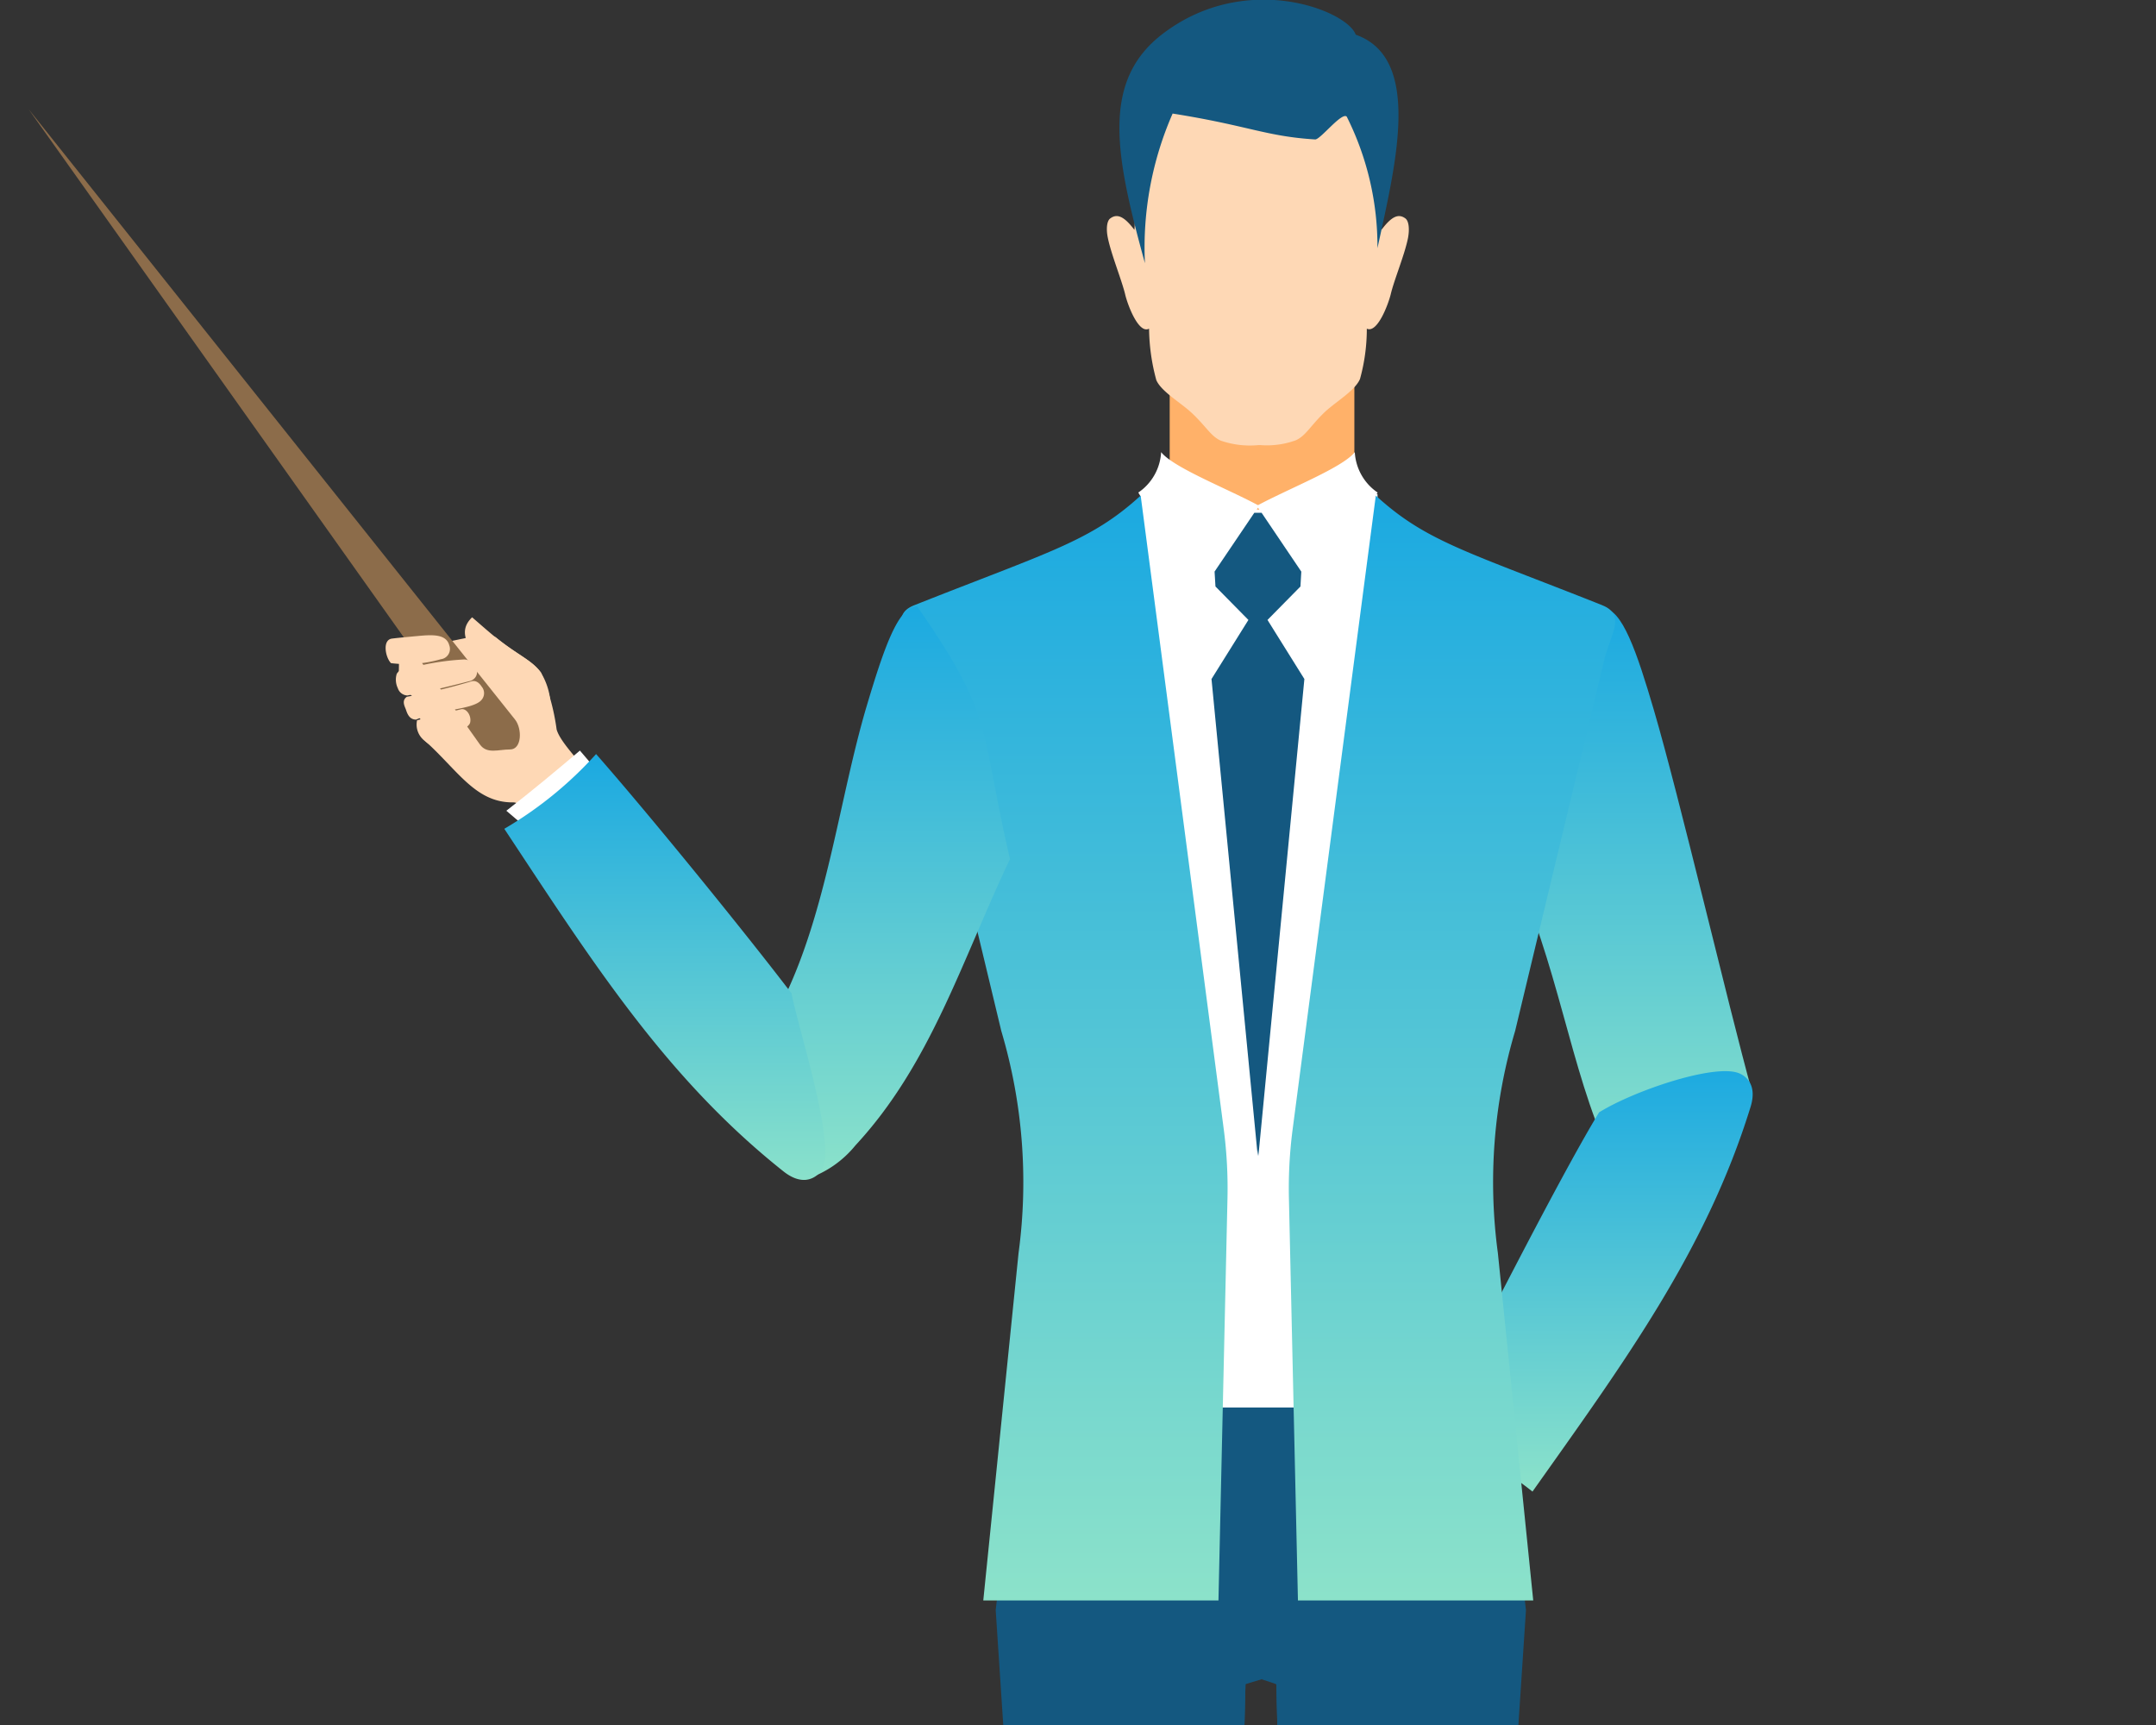 <svg xmlns="http://www.w3.org/2000/svg" xmlns:xlink="http://www.w3.org/1999/xlink" width="75" height="60" viewBox="0 0 75 60">
  <rect x="0" y="0" width="75" height="60" fill="#333333" stroke="none"/>
  <defs>
    <clipPath id="clip-path">
      <rect id="長方形_2783" data-name="長方形 2783" width="75" height="60" transform="translate(346 988)" fill="none"/>
    </clipPath>
    <clipPath id="clip-path-2">
      <rect id="長方形_2785" data-name="長方形 2785" width="59.971" height="103.542" fill="none"/>
    </clipPath>
    <linearGradient id="linear-gradient" x1="0.5" x2="0.5" y2="1" gradientUnits="objectBoundingBox">
      <stop offset="0" stop-color="#1ba9e1"/>
      <stop offset="1" stop-color="#8ce2ca"/>
    </linearGradient>
  </defs>
  <g id="グループ_2926" data-name="グループ 2926" transform="translate(-346 -988)">
    <g id="マスクグループ_19" data-name="マスクグループ 19" clip-path="url(#clip-path)">
      <g id="グループ_2925" data-name="グループ 2925" transform="translate(347 988)">
        <g id="グループ_2924" data-name="グループ 2924" transform="translate(0 0)" clip-path="url(#clip-path-2)">
          <path id="パス_7057" data-name="パス 7057" d="M7.912,16.591C6.605,17.691,5.276,17.676,4.3,19a1.475,1.475,0,0,0,.55,1.933,2.63,2.63,0,0,0,2.5.16c.611-.39,3.437-2.337,3.911-2.483,2.376-.733,2.589-.97,2.223-3.674l.061-2.551-3.773.092a4.586,4.586,0,0,1-1.856,4.117" transform="translate(27.386 82.197)" fill="#1f1c1d" fill-rule="evenodd"/>
          <path id="パス_7060" data-name="パス 7060" d="M11.564,16.591c1.306,1.1,2.635,1.085,3.613,2.406a1.475,1.475,0,0,1-.55,1.933,2.63,2.63,0,0,1-2.5.16c-.611-.39-3.445-2.337-3.911-2.483-2.376-.733-2.589-.97-2.223-3.674l-.061-2.551,3.773.092a4.586,4.586,0,0,0,1.856,4.117" transform="translate(38.859 82.197)" fill="#1f1c1d" fill-rule="evenodd"/>
          <g id="グループ_2930" data-name="グループ 2930" transform="translate(33.641 44.515)">
            <path id="パス_7058" data-name="パス 7058" d="M13.089,19.891,12.1,59.2l-4.98-.55L4.4,17.316,5.6,6.943l7.883-1.115V19.707Z" transform="translate(-4.404 -5.828)" fill="#145880" fill-rule="evenodd"/>
            <path id="パス_7059" data-name="パス 7059" d="M9.279,19.891,8.293,59.2l-2.635-.29-.68-45.74.214-6.707,4.614-.634.2,11.4L9.89,19.707Z" transform="translate(-0.593 -5.828)" fill="#145880" fill-rule="evenodd"/>
            <path id="パス_7061" data-name="パス 7061" d="M6.027,19.891,7.012,59.2l4.98-.55,2.719-41.333-1.2-10.373L5.629,5.828V19.707Z" transform="translate(3.731 -5.828)" fill="#145880" fill-rule="evenodd"/>
            <path id="パス_7062" data-name="パス 7062" d="M6.186,19.864l.985,39.308,2.635-.29.68-45.74-.214-6.707-4.667-.6L5.689,19.7Z" transform="translate(3.571 -5.801)" fill="#145880" fill-rule="evenodd"/>
          </g>
          <rect id="長方形_2784" data-name="長方形 2784" width="6.424" height="5.194" transform="translate(39.69 13.009)" fill="#ffb169"/>
          <path id="パス_7063" data-name="パス 7063" d="M10.238,13.829h-.053a3.11,3.11,0,0,1-1.314-.153c-.336-.145-.5-.474-.97-.924-.39-.382-1.1-.772-1.276-1.184A7.073,7.073,0,0,1,6.373,9.78c-.367.2-.756-.856-.833-1.2-.122-.5-.481-1.375-.6-1.955-.069-.328-.031-.6.084-.68.237-.176.481-.076.84.4.023-.412.046-.833.031-1.283a11.637,11.637,0,0,1,.053-2.124,2.475,2.475,0,0,1,.825-1.52V1.416a4.321,4.321,0,0,1,.9-.6L7.695.805,7.756.774,7.794.759,7.847.736,7.9.713,7.954.69,8,.668,8.077.637,8.107.622,8.214.584A5.839,5.839,0,0,1,11.048.316a4.754,4.754,0,0,1,2.5,1.1,2.5,2.5,0,0,1,.817,1.512,10.918,10.918,0,0,1,.061,2.124c-.015.451.015.871.038,1.283.351-.466.588-.565.825-.39.115.084.153.351.092.68-.115.581-.481,1.451-.6,1.955-.084.344-.466,1.375-.833,1.2a6.539,6.539,0,0,1-.237,1.749c-.176.42-.878.81-1.268,1.192-.466.458-.626.787-.962.94a2.942,2.942,0,0,1-1.245.168" transform="translate(32.599 1.652)" fill="#fed8b5" fill-rule="evenodd"/>
          <path id="パス_7064" data-name="パス 7064" d="M6.817,3.96a11.6,11.6,0,0,0-.962,5.2c-1.016-3.7-1.566-6.34.649-8,2.9-2.185,6.4-.779,6.684.053,2.322.817,1.39,4.5.756,7.425a10.072,10.072,0,0,0-1.069-4.576c-.176-.168-.924.81-1.1.794-1.719-.107-2.315-.481-4.957-.9" transform="translate(32.973 -0.006)" fill="#145880" fill-rule="evenodd"/>
          <path id="パス_7065" data-name="パス 7065" d="M6.372,2.281l4.094.512,4.14-.542-.382,31.769H6.8L4.868,7.987Z" transform="translate(32.314 14.937)" fill="#fff" fill-rule="evenodd"/>
          <path id="パス_7066" data-name="パス 7066" d="M9.006,2.059A1.818,1.818,0,0,0,9.8,3.465l-2.04,3.5L5.592,3.93C6.669,3.342,8.586,2.6,9.006,2.059" transform="translate(37.123 13.667)" fill="#fff" fill-rule="evenodd"/>
          <path id="パス_7067" data-name="パス 7067" d="M5.847,2.059a1.818,1.818,0,0,1-.794,1.406L7.1,6.963,9.262,3.93C8.185,3.342,6.268,2.6,5.847,2.059" transform="translate(33.545 13.667)" fill="#fff" fill-rule="evenodd"/>
          <path id="パス_7068" data-name="パス 7068" d="M7.128,2.335,8.51,4.382,8.48,4.9,7.334,6.063,8.617,8.118l-1.6,16.591-.008-.222-.015.222L5.386,8.118,6.67,6.063,5.524,4.9l-.031-.519L6.876,2.335h.252Z" transform="translate(35.758 15.5)" fill="#145880" fill-rule="evenodd"/>
          <path id="パス_7073" data-name="パス 7073" d="M4.527,3.225c.283.244.26-.512.55-.283.756.611,1.237.779,1.558,1.215a7.63,7.63,0,0,1,.542,1.978c.145.512,1.046,1.329,1.291,1.818L6.345,9.412c-.275-.5-.466-.749-.687-.741-1.314.008-1.917-1.123-3.1-2.177-.13-.115.3.023.306-.267A1.573,1.573,0,0,1,2.2,5.02C1.509,4.4,1.731,4.5,1.685,3.591Z" transform="translate(11.186 19.238)" fill="#fed8b5" fill-rule="evenodd"/>
          <path id="パス_7074" data-name="パス 7074" d="M4.684,7.012a17.127,17.127,0,0,1-1.91-.351c-.458-.4-.306-1.344-.382-1.665-.68-.619-.657-.634-.7-1.543l2.674-.558c.481.924.7.825,1.138,1.314.359.39,1.138,1.6.993,2.124-.046.168-.069.1-.222.214-.619.458-.565.741-1.589.466" transform="translate(11.219 19.217)" fill="#fed8b5" fill-rule="evenodd"/>
          <path id="パス_7075" data-name="パス 7075" d="M3.961,5.025l-.3-.038a2.266,2.266,0,0,0-.634-.825c-.435-.367-.955-.833-1-1.291.466.81,1.062,1.046,1.482,1.512a3.187,3.187,0,0,1,.451.642" transform="translate(13.463 19.057)" fill="#eebe69" fill-rule="evenodd"/>
          <path id="パス_7076" data-name="パス 7076" d="M4.734,3.418c-.856.726-1.673,1.406-2.559,2.093l1.092.932L6.078,4.992Z" transform="translate(14.439 22.689)" fill="#fff" fill-rule="evenodd"/>
          <path id="パス_7077" data-name="パス 7077" d="M2.236,2.811c.283.244.558.489.84.718.756.611,1.245.772,1.558,1.215a2.308,2.308,0,0,1,.321.947L4.9,7.432,4.2,7.1,3.657,5.622A2.639,2.639,0,0,0,2.993,4.7c-.619-.527-1.421-1.253-.756-1.887" transform="translate(13.186 18.659)" fill="#fed8b5" fill-rule="evenodd"/>
          <path id="パス_7078" data-name="パス 7078" d="M16.912,21.718c.26.321.244,1.046-.168,1.046s-.8.168-1.046-.168L0,.5Z" transform="translate(0 3.304)" fill="#8c6c4a" fill-rule="evenodd"/>
          <path id="パス_7079" data-name="パス 7079" d="M3.578,6.881a1.41,1.41,0,0,1-.6-.321.709.709,0,0,1-.26-.71c.489-.13,1.031-.26,1.528-.382.191-.046.367.222.321.451-.038.2-.481.359-.81.489-.2.076-.244.115-.214.206a.706.706,0,0,1,.038.267M2.684,5.827l.092-.038.16-.046,1.054-.26c.351-.069.84-.153.985-.359a.353.353,0,0,0-.008-.443c-.1-.153-.222-.237-.39-.176a20.282,20.282,0,0,1-2.215.527c-.168.122-.1.283-.038.428.046.137.115.367.359.367m-.306-.84a.365.365,0,0,1-.328-.252.687.687,0,0,1-.038-.5A.494.494,0,0,1,2.2,4.062c.176-.046.42-.084.726-.137a8.933,8.933,0,0,1,1.444-.191c.412.038.619.565.222.741-.817.214-1.467.367-2.208.512M1.813,3.863a4.328,4.328,0,0,0,1.734-.137.36.36,0,0,0,.29-.489c-.107-.382-.565-.367-1.062-.321-.328.031-.672.061-.924.092-.351.038-.237.657-.038.856" transform="translate(10.79 19.203)" fill="#fed8b5" fill-rule="evenodd"/>
          <g id="グループ_2929" data-name="グループ 2929" transform="translate(16.545 17.238)">
            <path id="パス_7069" data-name="パス 7069" d="M4.427,6.069c-.856.336-.275,1.046-.069,1.925L7.452,20.88a18.418,18.418,0,0,1,.6,7.723L6.825,40.687h8.181l.313-13.948a15.875,15.875,0,0,0-.122-2.391L12.3,2.257C10.553,3.853,9.14,4.2,4.427,6.069" transform="translate(9.835 -2.257)" fill-rule="evenodd" fill="url(#linear-gradient)"/>
            <path id="パス_7070" data-name="パス 7070" d="M9.97,2.771c.665-.031,1.192,1.535,1.78,3.537.9,3.071,2.567,10.205,3.414,13.276l-.71,2.024c-.214.71-.26,1.1-.611,1.085-.42-.023-3.308-.237-3.651-.978-1.36-2.9-1.772-6.63-3.445-10.159,1.077-4.621.512-4.889,3.224-8.784" transform="translate(28.239 1.155)" fill-rule="evenodd" fill="url(#linear-gradient)"/>
            <path id="パス_7071" data-name="パス 7071" d="M12.276,6.315c-1.436,2.353-4.629,8.693-5.9,11.145A13.615,13.615,0,0,1,9.962,19.5C13.154,14.993,16,11.128,17.547,6.124c.267-.856-.252-1.138-.474-1.2-.932-.267-3.628.657-4.8,1.39" transform="translate(25.803 15.143)" fill-rule="evenodd" fill="url(#linear-gradient)"/>
            <path id="パス_7072" data-name="パス 7072" d="M16.635,6.069c.856.336.275,1.046.069,1.925L13.61,20.88a18.417,18.417,0,0,0-.6,7.723l1.23,12.084H6.055L5.742,26.739a15.875,15.875,0,0,1,.122-2.391l2.9-22.091c1.749,1.6,3.162,1.94,7.875,3.812" transform="translate(21.551 -2.257)" fill-rule="evenodd" fill="url(#linear-gradient)"/>
            <path id="パス_7080" data-name="パス 7080" d="M7.95,2.763C7.285,2.724,6.766,4.3,6.17,6.3c-.9,3.071-1.337,6.775-2.712,9.785L3.466,21.6c.214.71.26,1.1.611,1.085A3.647,3.647,0,0,0,5.8,21.508c2.628-2.834,3.7-6.432,5.378-9.961C10.1,6.926,10.661,6.658,7.95,2.763" transform="translate(6.412 1.094)" fill-rule="evenodd" fill="url(#linear-gradient)"/>
            <path id="パス_7081" data-name="パス 7081" d="M12.157,11.76c-1.673-2.192-4.973-6.248-6.8-8.326a13.4,13.4,0,0,1-3.193,2.6C5.214,10.645,7.78,14.7,11.882,17.955c.71.558,1.153.176,1.291-.008.6-.772-.756-4.835-1.016-6.187" transform="translate(-2.166 5.556)" fill-rule="evenodd" fill="url(#linear-gradient)"/>
          </g>
        </g>
      </g>
    </g>
  </g>
</svg>
